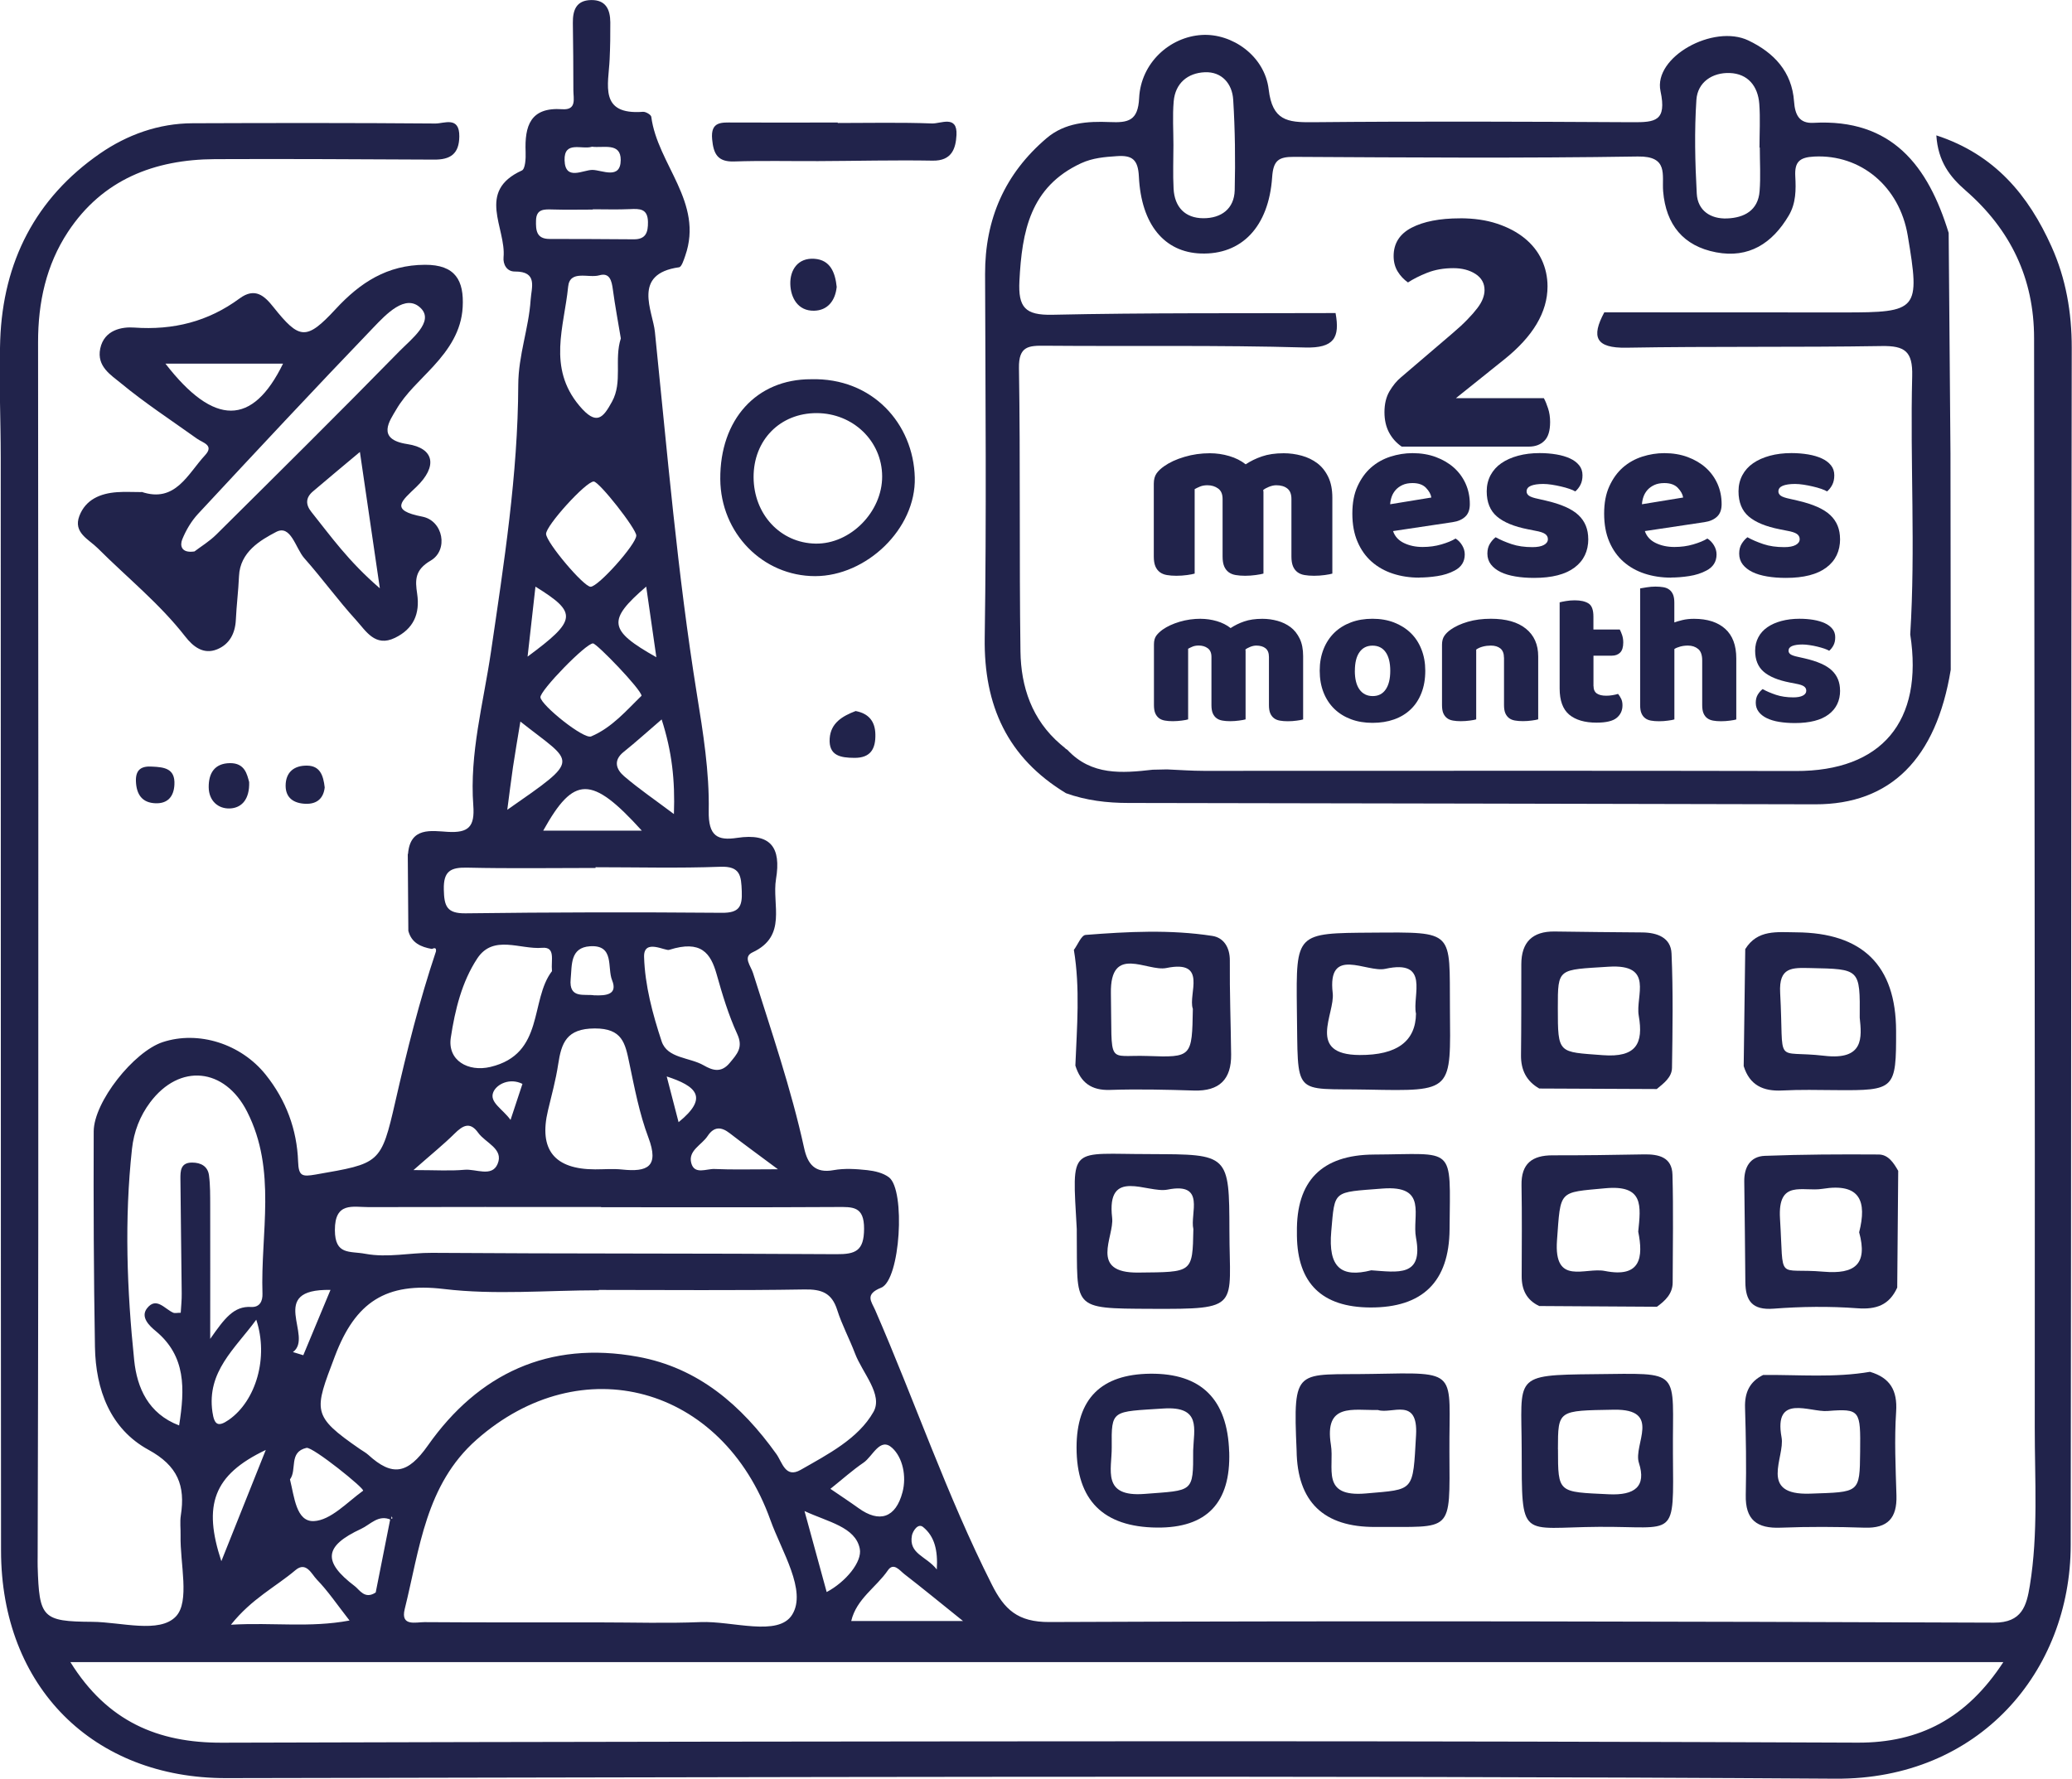 <svg xmlns="http://www.w3.org/2000/svg" id="Capa_1" data-name="Capa 1" viewBox="0 0 400 343.47"><defs><style>      .cls-1 {        fill: #21234b;        stroke-width: 0px;      }    </style></defs><path class="cls-1" d="M78.77,164.9c.4-5.26,4.49-4.46,7.68-4.27,4.01.23,5.23-1,4.92-5.1-.75-10.04,1.95-19.75,3.4-29.59,2.51-17.13,5.22-34.29,5.28-51.63.02-5.74,2.03-10.9,2.39-16.42.16-2.39,1.43-5.49-3.05-5.46-1.6.01-2.3-1.44-2.18-2.74.53-5.68-5.33-12.74,3.54-16.77.66-.3.77-2.35.72-3.57-.2-5,.88-8.69,7.06-8.26,2.85.2,2.16-2.04,2.16-3.65,0-4.34-.04-8.68-.1-13.02-.03-2.46.66-4.36,3.52-4.41,2.86-.05,3.69,1.85,3.71,4.29.02,2.39-.02,4.78-.13,7.16-.22,4.89-2.11,10.78,6.44,10.13.53-.04,1.54.56,1.6.96,1.19,9.2,10.17,16.51,6.55,26.85-.28.8-.69,2.14-1.19,2.21-9.14,1.28-5.07,8.43-4.66,12.48,2.39,23.31,4.36,46.69,8.09,69.86,1.21,7.48,2.44,15.09,2.3,22.62-.1,4.94,1.75,5.78,5.47,5.22,6.54-.98,8.53,1.87,7.52,7.95-.82,4.94,2.25,11-4.54,14.16-1.9.89-.33,2.61.1,3.98,3.52,11.2,7.35,22.32,9.87,33.82.66,3.03,2.05,4.92,5.69,4.25,2.1-.38,4.35-.23,6.49,0,1.45.16,3.1.54,4.21,1.4,3.2,2.48,2.2,19.8-1.52,21.3-3.22,1.29-1.89,2.65-1.17,4.29,7.67,17.62,13.86,35.85,22.54,53.05,2.4,4.76,4.95,7.25,11.12,7.22,60.78-.26,121.56-.11,182.34.12,5.43.02,6.29-3.29,6.92-7.15,1.65-10.13.94-20.37.95-30.55.06-70.11-.08-140.22-.13-210.32,0-11.57-4.57-21-13.22-28.53-3.01-2.62-5.32-5.56-5.65-10.64,11.31,3.69,17.79,11.59,22.23,21.46,2.78,6.17,3.92,12.72,3.91,19.59-.13,77.06-.08,154.12-.2,231.18-.04,24.29-17.61,45.27-45.41,45.09-103.55-.68-207.1-.27-310.66-.11-25.63.04-43.46-17.58-43.48-43.93-.06-70.33-.03-140.66-.06-210.99,0-7.6-.37-15.2-.1-22.79.55-15.06,6.79-27.37,19.27-36,5.24-3.62,11.31-5.82,17.86-5.84,15.63-.06,31.26-.08,46.89.05,1.68.01,4.66-1.48,4.61,2.51-.04,3.41-1.78,4.48-4.85,4.46-14.11-.06-28.21-.16-42.32-.09-11.7.06-21.72,3.94-28.38,14.05-4.21,6.39-5.78,13.63-5.77,21.31.06,56.87.06,113.74.04,170.62,0,21.27-.08,42.54-.12,63.82,0,.65-.02,1.3,0,1.95.3,9.92.87,10.63,10.55,10.69,5.55.04,12.94,2.31,16.13-1.03,2.75-2.88.79-10.25.91-15.63.03-1.3-.15-2.63.05-3.9.89-5.72-.57-9.56-6.25-12.66-7.39-4.04-10.19-11.62-10.33-19.87-.24-13.87-.29-27.74-.24-41.61.02-5.7,7.74-15.4,13.32-17.24,6.9-2.27,15.11.31,19.89,6.3,3.92,4.9,6.03,10.57,6.25,16.78.1,2.81.77,2.94,3.38,2.49,12.41-2.17,12.63-2,15.4-14.13,2.23-9.77,4.64-19.46,7.83-28.95.11-.76-.29-.7-.79-.48-2.12-.38-3.94-1.17-4.54-3.5-.04-4.94-.07-9.89-.11-14.84ZM75.49,293.48c-2.43-1.12-3.97.9-5.78,1.74-7.13,3.31-7.49,6.31-1.21,11.07.91.69,1.92,2.62,4.03,1.21.91-4.56,1.86-9.34,2.8-14.12.15-.07.3-.15.45-.22-.06-.12-.12-.24-.18-.36-.04.22-.08.45-.12.67ZM386.76,320.95H13.59c7.13,11.47,16.91,15.6,29.24,15.56,63.38-.18,126.75-.26,190.13-.28,41.89,0,83.78.1,125.66.27,11.98.05,21.05-4.72,28.13-15.56ZM115.75,313.28c6.5,0,13.01.21,19.5-.06,6.13-.25,14.99,2.9,17.68-1.43,2.87-4.62-2.03-12.22-4.2-18.27-9.31-26-36.52-33.35-56.73-15.52-9.85,8.69-10.98,21.09-13.87,32.71-.85,3.42,2.17,2.51,3.81,2.52,11.27.08,22.54.04,33.8.05ZM115.6,249.08s0,.05,0,.07c-9.98,0-20.08.93-29.92-.25-11.17-1.34-17.06,2.5-21.02,12.96-4.02,10.63-4.59,11.45,4.84,17.96.53.37,1.13.68,1.6,1.11,4.62,4.21,7.58,3.76,11.51-1.82,9.74-13.84,23.34-20.26,40.5-17.13,11.72,2.13,20.04,9.39,26.77,18.79,1.14,1.59,1.73,4.74,4.68,3.06,5.26-3.01,11.12-6.01,14.06-11.19,1.9-3.34-2.13-7.51-3.56-11.29-1.07-2.83-2.53-5.53-3.44-8.41-1.04-3.27-2.99-4.01-6.3-3.95-13.23.22-26.47.09-39.71.09ZM40.59,258.52c2.77-3.96,4.55-6.34,7.87-6.15,1.73.1,2.25-1.18,2.21-2.53-.39-11.78,2.81-23.83-2.97-35.19-4.31-8.47-13.01-9.4-18.72-1.78-1.97,2.63-3.14,5.66-3.5,8.97-1.49,13.64-.98,27.29.43,40.87.55,5.25,2.7,10.26,8.67,12.54,1.11-7.09,1.35-13.37-4.53-18.24-1.14-.94-3.02-2.66-1.66-4.39,1.78-2.27,3.39.12,5.03.85.32.15.77.02,1.47.02.07-1.24.21-2.49.19-3.73-.07-7.37-.19-14.74-.25-22.12-.01-1.52.01-3.16,2.26-3.15,1.73,0,3.04.74,3.26,2.49.25,1.92.22,3.89.23,5.84.02,7.9,0,15.81,0,25.7ZM116.04,233.11s0-.03,0-.04c-14.96,0-29.92-.03-44.88.02-3.05,0-6.53-1.05-6.51,4.45.02,4.87,2.86,4,5.85,4.56,4.37.81,8.59-.21,12.88-.18,26.02.19,52.04.08,78.06.26,3.74.03,5.35-.64,5.37-4.9.02-4.37-2.17-4.23-5.24-4.21-15.18.09-30.35.04-45.53.04ZM114.97,167.46s0,.09,0,.14c-8.24,0-16.49.13-24.73-.06-3.24-.08-4.65.64-4.56,4.24.07,3.15.53,4.63,4.2,4.58,16.49-.21,32.98-.24,49.47-.1,3.35.03,3.97-1.19,3.85-4.17-.12-2.94-.24-4.87-4.15-4.72-8.02.3-16.05.09-24.08.09ZM114.89,225.8c1.73,0,3.48-.15,5.19.03,4.91.52,7.22-.52,5.09-6.18-1.74-4.62-2.67-9.56-3.69-14.42-.79-3.79-1.34-6.66-6.67-6.64-5.46.02-6.43,2.79-7.06,6.96-.45,2.98-1.26,5.91-1.96,8.86q-2.72,11.38,9.11,11.39ZM106.56,187.51c-.22-2.14.75-4.71-1.91-4.49-4.22.36-9.42-2.63-12.51,2.05-2.98,4.52-4.3,9.94-5.11,15.28-.68,4.42,3.35,6.69,7.65,5.67,10.52-2.51,7.56-12.89,11.89-18.51ZM129.21,183.4c-.65.37-4.98-2.3-4.87,1.38.16,5.48,1.65,11.04,3.39,16.3,1.09,3.31,5.38,3.06,8.11,4.63,1.71.98,3.37,1.54,5.04-.47,1.43-1.73,2.64-2.97,1.44-5.58-1.69-3.69-2.88-7.64-3.98-11.56-1.14-4.03-2.98-6.65-9.14-4.69ZM119.85,65.34c-.51-3.08-1.11-6.26-1.54-9.45-.22-1.66-.6-3.31-2.61-2.73-2.07.6-5.69-1.13-6.02,2.2-.76,7.71-4.03,15.59,2.16,22.98,3.33,3.97,4.59,2.35,6.31-.78,2.09-3.82.38-8.12,1.7-12.21ZM122.84,103.42c-.02-1.34-7.16-10.42-8.22-10.44-1.49-.03-9.27,8.54-9.2,10.13.08,1.69,7.21,10.14,8.59,10.19,1.46.04,8.84-8.23,8.82-9.88ZM123.85,134.36c-.04-1.21-8.63-10.1-9.37-10.12-1.36-.04-10.3,9.16-10.15,10.42.19,1.57,8.37,8.14,9.79,7.54,4.06-1.72,6.85-5.07,9.73-7.85ZM67.48,312.92c-2.41-3.08-4.17-5.71-6.34-7.94-.97-1-2.03-3.55-4.1-1.79-3.8,3.22-8.45,5.5-12.46,10.54,8.16-.48,15.16.63,22.89-.81ZM55.98,285.67c.84,3.36,1.19,8.2,4.61,8.05,3.26-.15,6.43-3.64,9.5-5.86.46-.33-9.75-8.55-10.92-8.28-3.49.8-1.79,4.23-3.19,6.09ZM160.31,287.49c2.21,1.51,3.84,2.58,5.42,3.72,4.04,2.92,7.19,1.9,8.5-3.08.81-3.08.03-6.68-1.98-8.53-2.36-2.19-3.77,1.63-5.54,2.83-2.13,1.45-4.06,3.19-6.4,5.06ZM185.92,313.02c-4.63-3.72-7.94-6.44-11.33-9.06-.89-.69-2.08-2.34-3.18-.74-2.24,3.28-6.08,5.51-7.08,9.79h21.59ZM130.1,157.19c.23-6.53-.37-12.04-2.37-18.27-2.82,2.42-5.02,4.42-7.33,6.27-2.11,1.68-1.39,3.43.09,4.7,2.86,2.45,5.99,4.58,9.62,7.31ZM49.47,254.83c-4.1,5.61-9.59,10.01-8.46,17.82.36,2.48,1.06,2.99,3.2,1.49,5.2-3.66,7.68-12.01,5.26-19.31ZM114.45,40.4s0,.05,0,.07c-2.6,0-5.21.06-7.8-.02-1.63-.05-3.12-.1-3.17,2.12-.05,1.85.05,3.56,2.58,3.57,5.42,0,10.84.03,16.27.07,2.34.02,2.79-1.32,2.76-3.36-.05-2.58-1.58-2.56-3.48-2.47-2.38.11-4.77.03-7.15.03ZM51.31,279.98c-10.16,4.83-12.15,10.67-8.58,21.48,2.95-7.39,5.77-14.44,8.58-21.48ZM123.9,160.39c-9.75-10.76-13.12-10.62-19.03,0h19.03ZM100.46,139.33c-.55,3.37-1.03,6.08-1.43,8.8-.39,2.66-.71,5.32-1.1,8.24,14.55-10.14,12.94-8.78,2.53-17.04ZM155.31,291.78c1.53,5.6,2.85,10.41,4.28,15.64,3.68-1.96,6.9-5.84,6.39-8.37-.84-4.21-6.11-5.15-10.67-7.27ZM79.81,225.94c4.37,0,7.14.19,9.86-.06,2.18-.21,5.27,1.48,6.38-1.1,1.27-2.95-2.34-4.08-3.74-6.05-1.58-2.22-2.98-1.4-4.57.18-2.09,2.07-4.39,3.92-7.92,7.03ZM150.18,225.78c-3.99-2.97-6.68-4.92-9.31-6.96-1.67-1.3-3.06-1.29-4.27.55-1.13,1.72-3.8,2.79-3.15,5.22.61,2.3,2.94,1.07,4.48,1.14,3.53.16,7.07.05,12.26.05ZM101.85,126.79c9.53-7.05,9.69-8.46,1.52-13.51-.5,4.4-.97,8.61-1.52,13.51ZM126.71,126.91c-.71-4.96-1.3-9.05-1.96-13.64-7.56,6.52-7.3,8.42,1.96,13.64ZM114.75,192.19c2.23.09,4.55-.11,3.41-2.92-.97-2.38.52-6.86-4.25-6.55-3.88.25-3.48,3.64-3.74,6.31-.39,3.94,2.68,2.84,4.59,3.17ZM56.55,261.08c.67.2,1.33.41,2,.61,1.67-4.02,3.34-8.03,5.25-12.61-12.44-.25-3.15,9.03-7.25,12ZM114.26,28.34c-1.9.6-5.38-1.24-5.27,2.61.12,4.06,3.59,1.83,5.4,1.86,1.85.03,5.41,1.94,5.44-1.91.02-3.45-3.35-2.28-5.57-2.57ZM128.71,207.86c.84,3.26,1.5,5.8,2.29,8.83,5.94-4.82,3.34-6.99-2.29-8.83ZM100.85,209.29c-2.41-1.2-4.94.02-5.61,1.58-.84,1.97,1.77,3.23,3.32,5.38.93-2.82,1.6-4.86,2.3-6.96ZM180.85,303.06c.23-3.77-.46-6.4-2.64-8.19-1.02-.84-2.01.84-2.16,1.62-.67,3.58,2.79,3.99,4.8,6.57Z"></path><path class="cls-1" d="M205.78,153.16c-11.28-6.84-15.87-16.91-15.68-29.99.35-23.41.14-46.83.07-70.24-.03-10.62,3.81-19.39,11.89-26.26,3.52-2.99,7.89-3.28,12.18-3.1,3.54.15,5.46-.21,5.67-4.64.33-6.76,5.89-11.82,12.12-12.18,5.8-.34,12.12,4.01,12.89,10.52.71,6.01,3.59,6.38,8.44,6.33,20.6-.2,41.2-.11,61.8,0,4.35.02,6.65-.18,5.4-6.01-1.41-6.59,10.22-12.99,16.96-9.78,4.95,2.36,8.41,6.04,8.82,11.77.18,2.58,1,4.29,3.75,4.14,15.19-.85,22.14,8.35,26.1,21.25.12,14.2.23,28.4.35,42.6.02,13.92.03,27.84.05,41.76-2.81,17.21-11.64,26.01-26.16,25.98-44.19-.08-88.38-.21-132.56-.26-4.16,0-8.19-.48-12.1-1.89ZM205.65,144.52l.44.3c4.62,4.95,10.5,4.49,16.43,3.81l2.78-.06c2.37.1,4.74.28,7.11.28,38.09.01,76.18-.06,114.27.03,16.54.04,24.7-9.54,22.09-26.38,1.04-16.63-.04-33.28.38-49.91.12-4.75-1.43-5.84-5.87-5.77-16.43.27-32.87.03-49.3.32-5.96.1-6.83-2.06-4.27-6.83,15.4,0,30.81,0,46.21.02,14.4.01,14.78-.44,12.37-14.84-1.59-9.53-9.11-15.71-18.05-15.26-2.87.14-3.81,1.05-3.66,3.81.14,2.58.15,5.2-1.26,7.58-3.18,5.38-7.72,8.31-14.04,7.1-6.29-1.2-9.67-5.32-10.21-11.76-.26-3.16,1.1-6.83-4.88-6.74-22.13.35-44.26.19-66.39.07-3.01-.02-3.99.73-4.21,3.91-.66,9.64-5.92,15.02-13.77,14.75-7-.24-11.51-5.55-11.96-14.87-.16-3.25-1.27-4.14-4.24-3.93-2.39.16-4.68.34-6.93,1.38-9.82,4.56-11.4,13.15-11.89,22.7-.26,5.13,1.09,6.66,6.36,6.55,18.22-.4,36.44-.26,54.67-.33.87,4.74-.27,6.81-5.91,6.65-16.7-.48-33.43-.2-50.14-.34-3.17-.03-5.14.03-5.07,4.31.29,18.23.04,36.47.29,54.7.09,6.87,2.22,13.2,7.7,17.92l.98.82ZM339.72,28.49s-.04,0-.05,0c0-2.81.17-5.64-.04-8.44-.26-3.42-2.2-5.82-5.69-5.95-3.35-.13-6.22,1.76-6.45,5.17-.4,6.02-.26,12.09.07,18.12.18,3.28,2.67,4.92,5.86,4.79,3.29-.13,5.98-1.53,6.27-5.26.22-2.8.04-5.62.04-8.43ZM226.53,28.02c0,2.81-.12,5.62.03,8.42.19,3.54,2.21,5.69,5.75,5.7,3.42.01,5.96-1.79,6.05-5.42.14-5.82.07-11.66-.29-17.47-.19-3.08-2.19-5.44-5.48-5.3-3.3.14-5.71,2.11-6.01,5.64-.24,2.79-.05,5.61-.05,8.42Z"></path><path class="cls-1" d="M27.33,94.98c6.53,2.2,8.88-3.43,12.26-7.08,1.81-1.96-.45-2.39-1.57-3.2-4.92-3.52-10-6.84-14.65-10.68-1.92-1.59-4.74-3.24-4.02-6.71.76-3.65,4.25-4.23,6.53-4.06,7.59.54,14.32-1.16,20.37-5.62,3.01-2.22,4.84-.46,6.52,1.65,5.03,6.3,6.35,6.54,12.03.4,4.74-5.13,9.95-8.52,17.23-8.55,5.91-.03,7.57,3.06,7.29,8.18-.25,4.61-2.66,8.14-5.65,11.41-2.49,2.72-5.37,5.24-7.18,8.37-1.21,2.08-3.97,5.74,2.13,6.66,5.25.79,5.88,4.3,1.77,8.26-2.86,2.75-5.27,4.51,1.13,5.75,4.05.78,5.1,6.47,1.61,8.5-3.08,1.79-2.99,3.78-2.6,6.38.58,3.88-.7,6.79-4.29,8.53-3.82,1.85-5.59-1.33-7.49-3.42-3.5-3.84-6.56-8.08-10.01-11.97-1.7-1.93-2.58-6.57-5.44-5.06-3.03,1.59-6.96,3.86-7.16,8.53-.12,2.82-.48,5.62-.61,8.44-.13,2.62-1.22,4.71-3.61,5.69-2.65,1.08-4.65-.53-6.16-2.47-4.95-6.36-11.23-11.39-16.88-17.04-1.74-1.74-4.79-3-3.56-6.24,1.21-3.17,4.04-4.36,7.26-4.59,1.51-.11,3.03-.02,4.75-.02ZM37.56,106.47c1.17-.9,2.86-1.92,4.22-3.27,11.84-11.75,23.69-23.49,35.35-35.4,2.25-2.3,6.74-5.69,4.1-8.3-2.92-2.89-6.71,1.21-9.15,3.75-11.4,11.87-22.63,23.91-33.84,35.97-1.3,1.4-2.34,3.16-3.06,4.94-.46,1.15-.23,2.71,2.37,2.32ZM73.33,113.61c-1.5-10.25-2.72-18.61-3.85-26.34-3.18,2.67-6.16,5.13-9.09,7.64-1.38,1.18-1.43,2.51-.28,3.94,3.7,4.62,7.11,9.5,13.23,14.76ZM31.94,70.22c9.39,12.15,16.82,12.05,22.7,0h-22.7Z"></path><path class="cls-1" d="M156.57,73.23c11.84-.33,19.77,8.58,20.03,18.99.25,9.92-9.36,19.02-19.23,19.03-10.12,0-18.25-8.3-18.32-18.73-.08-11.52,7-19.32,17.51-19.29ZM145.48,92.14c.03,7.19,5.19,12.72,11.98,12.83,6.71.11,12.87-6.13,12.84-13-.03-6.8-5.61-12.18-12.63-12.2-7.07-.02-12.21,5.2-12.19,12.37Z"></path><path class="cls-1" d="M237.3,280.35q.47,14.77-13.97,14.62-15.51-.16-15.5-15.48,0-14.08,14.22-14.23,14.76-.15,15.24,15.08ZM230.34,280.09c.13-4.15,1.63-8.6-5.77-8.11-9.92.65-10.03.15-9.95,7.46.04,4.34-2,9.68,6.34,9.03,9.36-.73,9.41-.16,9.38-8.38Z"></path><path class="cls-1" d="M265.2,222.94c15.87-.07,14.77-1.99,14.64,14.43q-.12,15.17-15.32,15.1-13.97-.07-14.15-13.83c0-.22,0-.43,0-.65q-.23-14.94,14.83-15.05ZM264.72,245.29c5.11.36,10.08,1.34,8.64-6.28-.8-4.22,2.42-10.21-6.52-9.5-9.61.76-9.13.21-9.84,8.25-.62,6.96,1.89,9.02,7.73,7.53Z"></path><path class="cls-1" d="M222.11,222.86c15.11.02,15.2.02,15.23,14.88.02,14.76,2.35,15.07-15.15,14.99-15.55-.07-14.16.04-14.32-14.75,0-.22,0-.43,0-.65-.91-16.52-1.59-14.44,14.25-14.48ZM230.38,237.33c-.7-2.96,2.5-9.12-4.98-7.62-3.89.78-11.87-4.43-10.7,5.45.43,3.67-4.55,10.68,5.06,10.57,10.46-.11,10.46.14,10.62-8.41Z"></path><path class="cls-1" d="M250.31,280.1c-.72-16.45-.14-14.52,14.63-14.8,16.93-.32,14.79-.74,14.87,14.98.07,16.01.74,14.47-14.26,14.57q-15.05.1-15.24-14.75ZM266.02,272.27c-4.87.09-10.4-1.43-9.09,6.71.72,4.45-2.07,10.18,6.78,9.4,9.4-.83,9.03-.2,9.66-11.27.42-7.44-4.69-3.98-7.35-4.84Z"></path><path class="cls-1" d="M308.67,294.83c-15.31.09-14.87,2.81-14.91-15.04-.04-14.04-1.81-14.29,13.93-14.44,17.3-.16,15.15-1.2,15.27,15.3.12,16.8.74,14.07-14.29,14.18ZM300.77,279.83c0,8.55.01,8.24,9.81,8.71,5,.24,7.29-1.49,5.81-6.07-1.14-3.51,4.53-10.42-4.84-10.26-10.78.19-10.78.02-10.79,7.62Z"></path><path class="cls-1" d="M366.26,248.63c-1.53,3.36-4.02,4.27-7.71,3.99-5.36-.4-10.8-.33-16.16.08-4.14.32-5.42-1.53-5.45-5.15-.06-6.47-.12-12.94-.21-19.41-.04-2.78,1.17-4.84,3.96-4.95,7.32-.28,14.65-.31,21.98-.26,1.87.01,2.91,1.63,3.78,3.16-.07,7.51-.13,15.03-.19,22.54ZM358.91,237.95c1.51-5.96.24-9.58-7.08-8.39-3.79.62-8.67-1.92-8.2,5.75.77,12.47-.82,9.45,8.41,10.25,6.04.52,8.56-1.42,6.87-7.61Z"></path><path class="cls-1" d="M207.32,183.41c.75-1,1.43-2.82,2.26-2.88,8.15-.64,16.34-1.06,24.45.19,2.17.33,3.41,2.18,3.39,4.78-.05,6.04.18,12.07.25,18.11.06,4.81-2.27,7.12-7.17,6.97-5.39-.17-10.79-.3-16.18-.12-3.63.13-5.69-1.41-6.72-4.7.3-7.45.94-14.91-.29-22.35ZM230.27,194.78c-.95-2.81,2.98-9.52-5.1-7.86-3.7.76-10.89-4.68-10.71,4.91.26,14.28-.91,11.79,7.11,12.08,8.54.31,8.55.18,8.71-9.13Z"></path><path class="cls-1" d="M250.36,194.77c-.16-14.69-.16-14.58,14.55-14.68,16.05-.11,14.89-.43,15,14.59.12,16.1.74,16.05-15.88,15.72-14.7-.29-13.39,1.65-13.67-15.63ZM273.35,195.7c-.73-3.46,2.78-10.54-5.93-8.62-3.58.79-11.22-4.53-10.14,4.68.47,4.02-5.14,11.91,5.21,11.96q10.78.05,10.87-8.02Z"></path><path class="cls-1" d="M297.17,210.2c-2.5-1.43-3.57-3.59-3.54-6.45.07-5.85.05-11.7.06-17.54,0-4.27,2.14-6.39,6.42-6.34,5.63.07,11.26.15,16.89.18,2.9.02,5.56.98,5.69,4.07.32,7.35.2,14.72.09,22.08-.03,1.83-1.6,2.98-2.94,4.09-7.55-.03-15.11-.07-22.67-.1ZM300.74,194.63c0,8.96.05,8.46,8.67,9.12,6.47.49,7.89-2.24,6.95-7.62-.67-3.82,3.08-10.03-5.82-9.46-9.78.63-9.81.16-9.8,7.96Z"></path><path class="cls-1" d="M336.92,183.27c2.38-3.83,6.17-3.26,9.84-3.24q19.23.12,19.28,19.01c.03,11.32-.21,11.55-11.61,11.46-3.45-.03-6.92-.11-10.36.07-3.69.19-6.31-1.02-7.45-4.71.1-7.53.2-15.06.3-22.59ZM359.02,196.52c.07-9.48.07-9.39-9.52-9.59-3.52-.07-6.12-.25-5.84,4.8.79,14.43-1.39,10.98,8.54,12.14,7.7.9,7.21-3.59,6.82-7.35Z"></path><path class="cls-1" d="M361.02,264.9c3.84,1.15,5.3,3.55,5.03,7.68-.36,5.37-.1,10.79.06,16.19.13,4.35-1.67,6.37-6.15,6.22-5.39-.18-10.8-.21-16.19,0-4.61.19-6.86-1.51-6.75-6.33.13-5.61.03-11.23-.14-16.84-.09-2.91.87-5.02,3.5-6.32,6.88-.06,13.79.57,20.65-.61ZM359.1,280.29c.08-7.93.05-8.33-6.29-7.83-3.44.27-10.44-3.44-8.88,5.09.71,3.85-4.55,11.21,5.5,10.87,9.58-.33,9.59-.03,9.67-8.12Z"></path><path class="cls-1" d="M297.15,252.19c-2.44-1.15-3.4-3.14-3.39-5.77.02-5.85.07-11.7-.03-17.55-.08-4.21,2.07-5.79,6.02-5.78,5.85.01,11.7-.07,17.55-.18,2.88-.06,5.48.51,5.57,3.92.19,6.93.06,13.86.04,20.8,0,2.19-1.43,3.53-3.04,4.7-7.56-.05-15.13-.09-22.7-.14ZM316.26,237.84c.49-4.96,1.14-9.09-6.36-8.39-9.1.85-8.6.27-9.32,10.04-.65,8.85,5.41,5.17,9.24,5.93,6.98,1.39,7.43-2.68,6.44-7.59Z"></path><path class="cls-1" d="M161.73,23.75c6.07,0,12.14-.14,18.2.09,1.68.06,4.92-1.7,4.72,2.23-.14,2.66-.94,5.01-4.59,4.95-7.36-.13-14.73.06-22.1.09-5.42.02-10.84-.11-16.25.07-3.2.1-3.97-1.5-4.23-4.28-.33-3.51,1.84-3.25,4.09-3.24,6.72.02,13.44,0,20.16,0,0,.03,0,.06,0,.09Z"></path><path class="cls-1" d="M161.52,55.44c-.28,2.63-1.75,4.51-4.37,4.56-3.13.06-4.51-2.53-4.58-5.13-.08-2.72,1.45-5.12,4.64-4.9,3.1.21,4.03,2.67,4.32,5.47Z"></path><path class="cls-1" d="M165.18,137.3c2.53.47,3.76,2,3.81,4.49.06,2.76-.88,4.58-4.07,4.55-2.64-.02-4.97-.4-4.75-3.74.2-3.01,2.47-4.33,5.01-5.3Z"></path><path class="cls-1" d="M48.1,151.02c.1,3.29-1.41,4.99-3.72,5.09-2.32.09-4.06-1.53-4.09-4.08-.03-2.65,1.07-4.64,4.11-4.67,2.89-.03,3.3,2.2,3.7,3.66Z"></path><path class="cls-1" d="M62.68,152.09c-.22,1.91-1.34,3.21-3.71,3.12-2.23-.09-3.82-1.1-3.83-3.47,0-2.6,1.59-3.94,4.14-3.9,2.49.03,3.14,1.85,3.41,4.25Z"></path><path class="cls-1" d="M29.4,148.03c2.34.11,4.44.37,4.27,3.49-.12,2.31-1.31,3.66-3.62,3.59-2.62-.08-3.72-1.71-3.81-4.26-.08-2.34,1.16-2.96,3.16-2.82Z"></path><g><path class="cls-1" d="M281.83,42.15c2.69,0,5.07.34,7.15,1.03,2.08.68,3.85,1.62,5.31,2.79,1.46,1.18,2.57,2.57,3.33,4.17.75,1.6,1.13,3.33,1.13,5.17,0,4.96-2.8,9.67-8.42,14.15l-9.27,7.43h16.98c.29.52.56,1.18.82,1.98.26.8.39,1.68.39,2.62,0,1.7-.37,2.91-1.13,3.65s-1.75,1.1-2.97,1.1h-24.55c-1.04-.71-1.85-1.62-2.44-2.72-.59-1.11-.89-2.42-.89-3.93,0-1.6.33-2.96.99-4.07s1.39-1.99,2.19-2.65l9.77-8.35c1.23-1.04,2.24-1.97,3.04-2.8.8-.82,1.45-1.57,1.95-2.23.5-.66.85-1.27,1.06-1.84.21-.56.32-1.11.32-1.63,0-1.32-.58-2.36-1.73-3.11-1.16-.75-2.59-1.13-4.28-1.13-1.89,0-3.57.3-5.06.89s-2.72,1.22-3.71,1.87c-.81-.57-1.47-1.27-1.99-2.12s-.78-1.84-.78-2.97c0-2.45,1.16-4.28,3.47-5.48,2.31-1.2,5.42-1.81,9.34-1.81Z"></path><path class="cls-1" d="M233.56,87.52c1.27,0,2.52.18,3.74.54,1.23.36,2.28.89,3.18,1.6.93-.62,1.97-1.13,3.14-1.53,1.16-.4,2.56-.61,4.21-.61,1.18,0,2.33.16,3.46.47,1.13.31,2.14.8,3.02,1.46.88.67,1.58,1.55,2.11,2.65.53,1.1.79,2.44.79,4.02v14.64c-.31.09-.8.19-1.46.28-.67.09-1.36.14-2.07.14s-1.29-.05-1.84-.14c-.54-.09-1-.28-1.37-.56s-.66-.66-.86-1.14c-.2-.48-.3-1.11-.3-1.88v-11.11c0-.93-.26-1.6-.79-2.02-.53-.42-1.24-.63-2.14-.63-.43,0-.9.1-1.4.3s-.87.41-1.12.63c.03.12.05.24.05.35v15.78c-.34.09-.84.19-1.51.28s-1.34.14-2.02.14-1.29-.05-1.83-.14-1-.28-1.37-.56c-.37-.28-.66-.66-.86-1.14s-.3-1.11-.3-1.88v-11.11c0-.93-.28-1.6-.86-2.02s-1.26-.63-2.07-.63c-.56,0-1.04.09-1.44.26-.4.17-.74.33-1.02.49v16.31c-.31.09-.8.19-1.46.28s-1.36.14-2.07.14-1.29-.05-1.83-.14c-.54-.09-1-.28-1.37-.56s-.66-.66-.86-1.14c-.2-.48-.3-1.11-.3-1.88v-14.04c0-.84.18-1.5.53-2s.84-.96,1.46-1.39c1.06-.75,2.36-1.35,3.93-1.81,1.56-.47,3.2-.7,4.9-.7Z"></path><path class="cls-1" d="M273.99,111.54c-1.83,0-3.53-.26-5.09-.77-1.56-.51-2.93-1.28-4.09-2.3-1.16-1.02-2.08-2.31-2.74-3.86-.67-1.55-1-3.36-1-5.44s.33-3.8,1-5.27,1.54-2.68,2.62-3.63c1.09-.95,2.33-1.64,3.72-2.09,1.4-.45,2.82-.68,4.28-.68,1.64,0,3.14.25,4.49.75,1.35.5,2.51,1.18,3.48,2.04s1.74,1.91,2.28,3.11c.54,1.21.81,2.52.81,3.95,0,1.05-.29,1.86-.88,2.41-.59.56-1.41.92-2.46,1.07l-11.48,1.72c.34,1.02,1.04,1.79,2.09,2.3,1.05.51,2.26.77,3.62.77,1.27,0,2.47-.16,3.6-.49s2.05-.7,2.76-1.14c.5.31.92.74,1.26,1.3s.51,1.15.51,1.77c0,1.39-.65,2.43-1.95,3.11-.99.53-2.11.88-3.34,1.07-1.24.19-2.4.28-3.49.28ZM272.69,93.28c-.75,0-1.39.12-1.93.37-.54.25-.98.57-1.32.95-.34.39-.6.82-.77,1.3-.17.48-.27.97-.3,1.47l7.95-1.3c-.09-.62-.43-1.24-1.02-1.86-.59-.62-1.46-.93-2.6-.93Z"></path><path class="cls-1" d="M306.62,104.06c0,2.36-.88,4.2-2.65,5.53s-4.37,2-7.81,2c-1.3,0-2.51-.09-3.62-.28-1.12-.19-2.07-.47-2.86-.86-.79-.39-1.41-.88-1.86-1.46-.45-.59-.68-1.29-.68-2.09,0-.75.16-1.37.47-1.88.31-.51.68-.94,1.12-1.28.9.5,1.93.94,3.09,1.33,1.16.39,2.5.58,4.02.58.96,0,1.7-.14,2.21-.42.51-.28.77-.65.77-1.12,0-.43-.19-.77-.56-1.02-.37-.25-.99-.45-1.86-.6l-1.4-.28c-2.7-.53-4.7-1.35-6.02-2.48-1.32-1.13-1.97-2.75-1.97-4.86,0-1.15.25-2.18.74-3.11.5-.93,1.19-1.7,2.09-2.32s1.97-1.1,3.23-1.44c1.26-.34,2.64-.51,4.16-.51,1.15,0,2.22.09,3.23.26s1.88.43,2.62.77c.75.34,1.33.78,1.77,1.32s.65,1.19.65,1.93-.13,1.32-.39,1.84c-.26.51-.6.94-1,1.28-.25-.15-.62-.32-1.12-.49-.5-.17-1.04-.33-1.63-.46-.59-.14-1.19-.26-1.79-.35-.6-.09-1.15-.14-1.65-.14-1.02,0-1.81.12-2.37.35-.56.23-.84.6-.84,1.09,0,.34.16.62.47.84s.9.42,1.77.6l1.44.33c2.98.68,5.09,1.62,6.34,2.81,1.26,1.19,1.88,2.73,1.88,4.62Z"></path><path class="cls-1" d="M322.6,111.54c-1.83,0-3.53-.26-5.09-.77-1.56-.51-2.93-1.28-4.09-2.3-1.16-1.02-2.08-2.31-2.74-3.86-.67-1.55-1-3.36-1-5.44s.33-3.8,1-5.27,1.54-2.68,2.62-3.63c1.09-.95,2.33-1.64,3.72-2.09,1.4-.45,2.82-.68,4.28-.68,1.64,0,3.14.25,4.49.75,1.35.5,2.51,1.18,3.48,2.04s1.74,1.91,2.28,3.11c.54,1.21.81,2.52.81,3.95,0,1.05-.29,1.86-.88,2.41-.59.56-1.41.92-2.46,1.07l-11.48,1.72c.34,1.02,1.04,1.79,2.09,2.3,1.05.51,2.26.77,3.62.77,1.27,0,2.47-.16,3.6-.49s2.05-.7,2.76-1.14c.5.31.92.74,1.26,1.3s.51,1.15.51,1.77c0,1.39-.65,2.43-1.95,3.11-.99.53-2.11.88-3.34,1.07-1.24.19-2.4.28-3.49.28ZM321.3,93.28c-.75,0-1.39.12-1.93.37-.54.25-.98.57-1.32.95-.34.39-.6.82-.77,1.3-.17.48-.27.97-.3,1.47l7.95-1.3c-.09-.62-.43-1.24-1.02-1.86-.59-.62-1.46-.93-2.6-.93Z"></path><path class="cls-1" d="M355.23,104.06c0,2.36-.88,4.2-2.65,5.53s-4.37,2-7.81,2c-1.3,0-2.51-.09-3.62-.28-1.12-.19-2.07-.47-2.86-.86-.79-.39-1.41-.88-1.86-1.46-.45-.59-.68-1.29-.68-2.09,0-.75.16-1.37.47-1.88.31-.51.68-.94,1.12-1.28.9.5,1.93.94,3.09,1.33,1.16.39,2.5.58,4.02.58.96,0,1.7-.14,2.21-.42.51-.28.77-.65.77-1.12,0-.43-.19-.77-.56-1.02-.37-.25-.99-.45-1.86-.6l-1.4-.28c-2.7-.53-4.7-1.35-6.02-2.48-1.32-1.13-1.97-2.75-1.97-4.86,0-1.15.25-2.18.74-3.11.5-.93,1.19-1.7,2.09-2.32s1.97-1.1,3.23-1.44c1.26-.34,2.64-.51,4.16-.51,1.15,0,2.22.09,3.23.26s1.88.43,2.62.77c.75.34,1.33.78,1.77,1.32s.65,1.19.65,1.93-.13,1.32-.39,1.84c-.26.51-.6.94-1,1.28-.25-.15-.62-.32-1.12-.49-.5-.17-1.04-.33-1.63-.46-.59-.14-1.19-.26-1.79-.35-.6-.09-1.15-.14-1.65-.14-1.02,0-1.81.12-2.37.35-.56.23-.84.6-.84,1.09,0,.34.16.62.47.84s.9.42,1.77.6l1.44.33c2.98.68,5.09,1.62,6.34,2.81,1.26,1.19,1.88,2.73,1.88,4.62Z"></path><path class="cls-1" d="M231.78,119.49c1.06,0,2.11.15,3.13.45,1.02.3,1.91.74,2.66,1.34.78-.52,1.65-.95,2.62-1.28.97-.34,2.14-.51,3.52-.51.99,0,1.95.13,2.9.39.95.26,1.79.67,2.53,1.22.74.56,1.32,1.3,1.77,2.22.44.92.66,2.04.66,3.36v12.24c-.26.08-.67.16-1.22.23-.56.08-1.14.12-1.73.12s-1.08-.04-1.54-.12c-.45-.08-.83-.23-1.14-.47s-.55-.55-.72-.95c-.17-.4-.25-.93-.25-1.57v-9.29c0-.78-.22-1.34-.66-1.69-.44-.35-1.04-.52-1.79-.52-.36,0-.75.08-1.17.25s-.73.34-.93.52c.03.1.04.2.04.29v13.19c-.28.08-.71.16-1.26.23s-1.12.12-1.69.12-1.08-.04-1.53-.12-.83-.23-1.14-.47c-.31-.23-.55-.55-.72-.95s-.25-.93-.25-1.57v-9.29c0-.78-.24-1.34-.72-1.69s-1.06-.52-1.73-.52c-.46,0-.87.07-1.2.21-.34.14-.62.28-.85.41v13.64c-.26.08-.67.16-1.22.23s-1.14.12-1.73.12-1.08-.04-1.53-.12c-.46-.08-.84-.23-1.15-.47s-.55-.55-.72-.95c-.17-.4-.25-.93-.25-1.57v-11.73c0-.7.15-1.26.45-1.67s.71-.8,1.22-1.17c.88-.62,1.98-1.13,3.29-1.52,1.31-.39,2.67-.58,4.1-.58Z"></path><path class="cls-1" d="M275.15,129.52c0,1.61-.25,3.04-.74,4.29-.49,1.26-1.18,2.31-2.08,3.17-.89.85-1.96,1.5-3.21,1.94-1.24.44-2.63.66-4.16.66s-2.91-.23-4.16-.7c-1.25-.47-2.31-1.13-3.21-2-.89-.87-1.59-1.92-2.08-3.17-.49-1.24-.74-2.64-.74-4.2s.25-2.91.74-4.16c.49-1.24,1.19-2.3,2.08-3.17.89-.87,1.96-1.53,3.21-2,1.24-.47,2.63-.7,4.16-.7s2.92.24,4.16.72,2.31,1.15,3.21,2.02,1.59,1.92,2.08,3.17c.49,1.24.74,2.62.74,4.12ZM261.55,129.52c0,1.58.3,2.79.91,3.63.61.84,1.46,1.26,2.55,1.26s1.92-.43,2.5-1.28c.59-.86.88-2.06.88-3.61s-.3-2.75-.89-3.59-1.44-1.26-2.53-1.26-1.93.42-2.52,1.26c-.6.84-.89,2.04-.89,3.59Z"></path><path class="cls-1" d="M290.34,126.99c0-.8-.23-1.39-.68-1.77-.46-.37-1.07-.56-1.85-.56-.52,0-1.03.06-1.53.19-.51.13-.94.32-1.3.58v13.48c-.26.08-.67.16-1.22.23s-1.14.12-1.73.12-1.08-.04-1.53-.12c-.46-.08-.84-.23-1.15-.47s-.55-.55-.72-.95c-.17-.4-.25-.93-.25-1.57v-11.66c0-.7.15-1.27.45-1.71.3-.44.71-.84,1.22-1.2.88-.62,1.99-1.13,3.32-1.52s2.82-.58,4.45-.58c2.93,0,5.18.64,6.76,1.92s2.37,3.06,2.37,5.34v12.16c-.26.08-.67.16-1.22.23-.56.08-1.14.12-1.73.12s-1.08-.04-1.54-.12c-.45-.08-.83-.23-1.14-.47s-.55-.55-.72-.95c-.17-.4-.25-.93-.25-1.57v-9.17Z"></path><path class="cls-1" d="M307.63,132.47c0,.67.22,1.15.64,1.44.43.29,1.03.43,1.81.43.39,0,.79-.03,1.2-.1s.78-.15,1.09-.25c.23.29.43.6.6.95.17.35.25.77.25,1.26,0,.99-.37,1.79-1.11,2.41-.74.62-2.04.93-3.91.93-2.28,0-4.03-.52-5.27-1.55-1.23-1.04-1.84-2.72-1.84-5.05v-16.63c.28-.08.69-.16,1.22-.25.53-.09,1.09-.14,1.69-.14,1.14,0,2.03.2,2.66.6.64.4.95,1.25.95,2.55v2.49h5.09c.15.28.3.64.45,1.07.14.43.22.9.22,1.42,0,.91-.2,1.56-.6,1.96s-.94.6-1.61.6h-3.54v5.87Z"></path><path class="cls-1" d="M335.21,138.92c-.26.08-.67.16-1.22.23s-1.13.12-1.73.12-1.08-.04-1.53-.12-.83-.23-1.15-.47c-.31-.23-.55-.55-.72-.95s-.25-.93-.25-1.57v-8.63c0-1.06-.27-1.81-.8-2.23-.53-.43-1.18-.64-1.96-.64-.52,0-1.01.06-1.48.19-.47.13-.84.28-1.13.47v13.6c-.26.08-.67.16-1.23.23-.56.08-1.13.12-1.73.12s-1.08-.04-1.54-.12-.83-.23-1.14-.47c-.31-.23-.55-.55-.72-.95-.17-.4-.25-.93-.25-1.57v-22.54c.28-.05.71-.12,1.26-.21.56-.09,1.12-.14,1.69-.14s1.08.04,1.54.12c.45.08.83.23,1.14.47.31.23.55.55.72.95.17.4.25.93.25,1.57v3.81c.34-.13.85-.28,1.53-.45.69-.17,1.44-.25,2.27-.25,2.56,0,4.57.64,6,1.92,1.44,1.28,2.16,3.19,2.16,5.73v11.77Z"></path><path class="cls-1" d="M355.23,133.33c0,1.97-.74,3.51-2.21,4.62s-3.65,1.67-6.53,1.67c-1.09,0-2.1-.08-3.03-.23-.93-.15-1.73-.4-2.39-.72-.66-.32-1.18-.73-1.55-1.22-.38-.49-.57-1.08-.57-1.75,0-.62.13-1.15.39-1.57.26-.43.57-.78.93-1.07.75.42,1.61.78,2.58,1.11.97.32,2.09.49,3.36.49.8,0,1.42-.12,1.85-.35.43-.23.64-.54.64-.93,0-.36-.15-.65-.47-.86-.31-.21-.83-.37-1.55-.5l-1.17-.23c-2.25-.44-3.93-1.13-5.03-2.08-1.1-.95-1.65-2.3-1.65-4.06,0-.96.21-1.83.62-2.6.41-.78,1-1.42,1.75-1.94s1.65-.92,2.7-1.2c1.05-.28,2.21-.43,3.48-.43.96,0,1.86.07,2.7.21s1.57.36,2.19.64c.62.28,1.11.65,1.48,1.11s.54.99.54,1.61-.11,1.11-.33,1.54c-.22.43-.5.78-.83,1.07-.21-.13-.52-.26-.93-.41-.42-.14-.87-.27-1.36-.39-.49-.12-.99-.22-1.5-.29-.5-.08-.96-.12-1.38-.12-.85,0-1.51.1-1.98.29-.47.19-.7.5-.7.91,0,.29.13.52.39.7s.75.35,1.48.5l1.2.27c2.49.57,4.26,1.35,5.3,2.35,1.05,1,1.57,2.29,1.57,3.87Z"></path></g></svg>